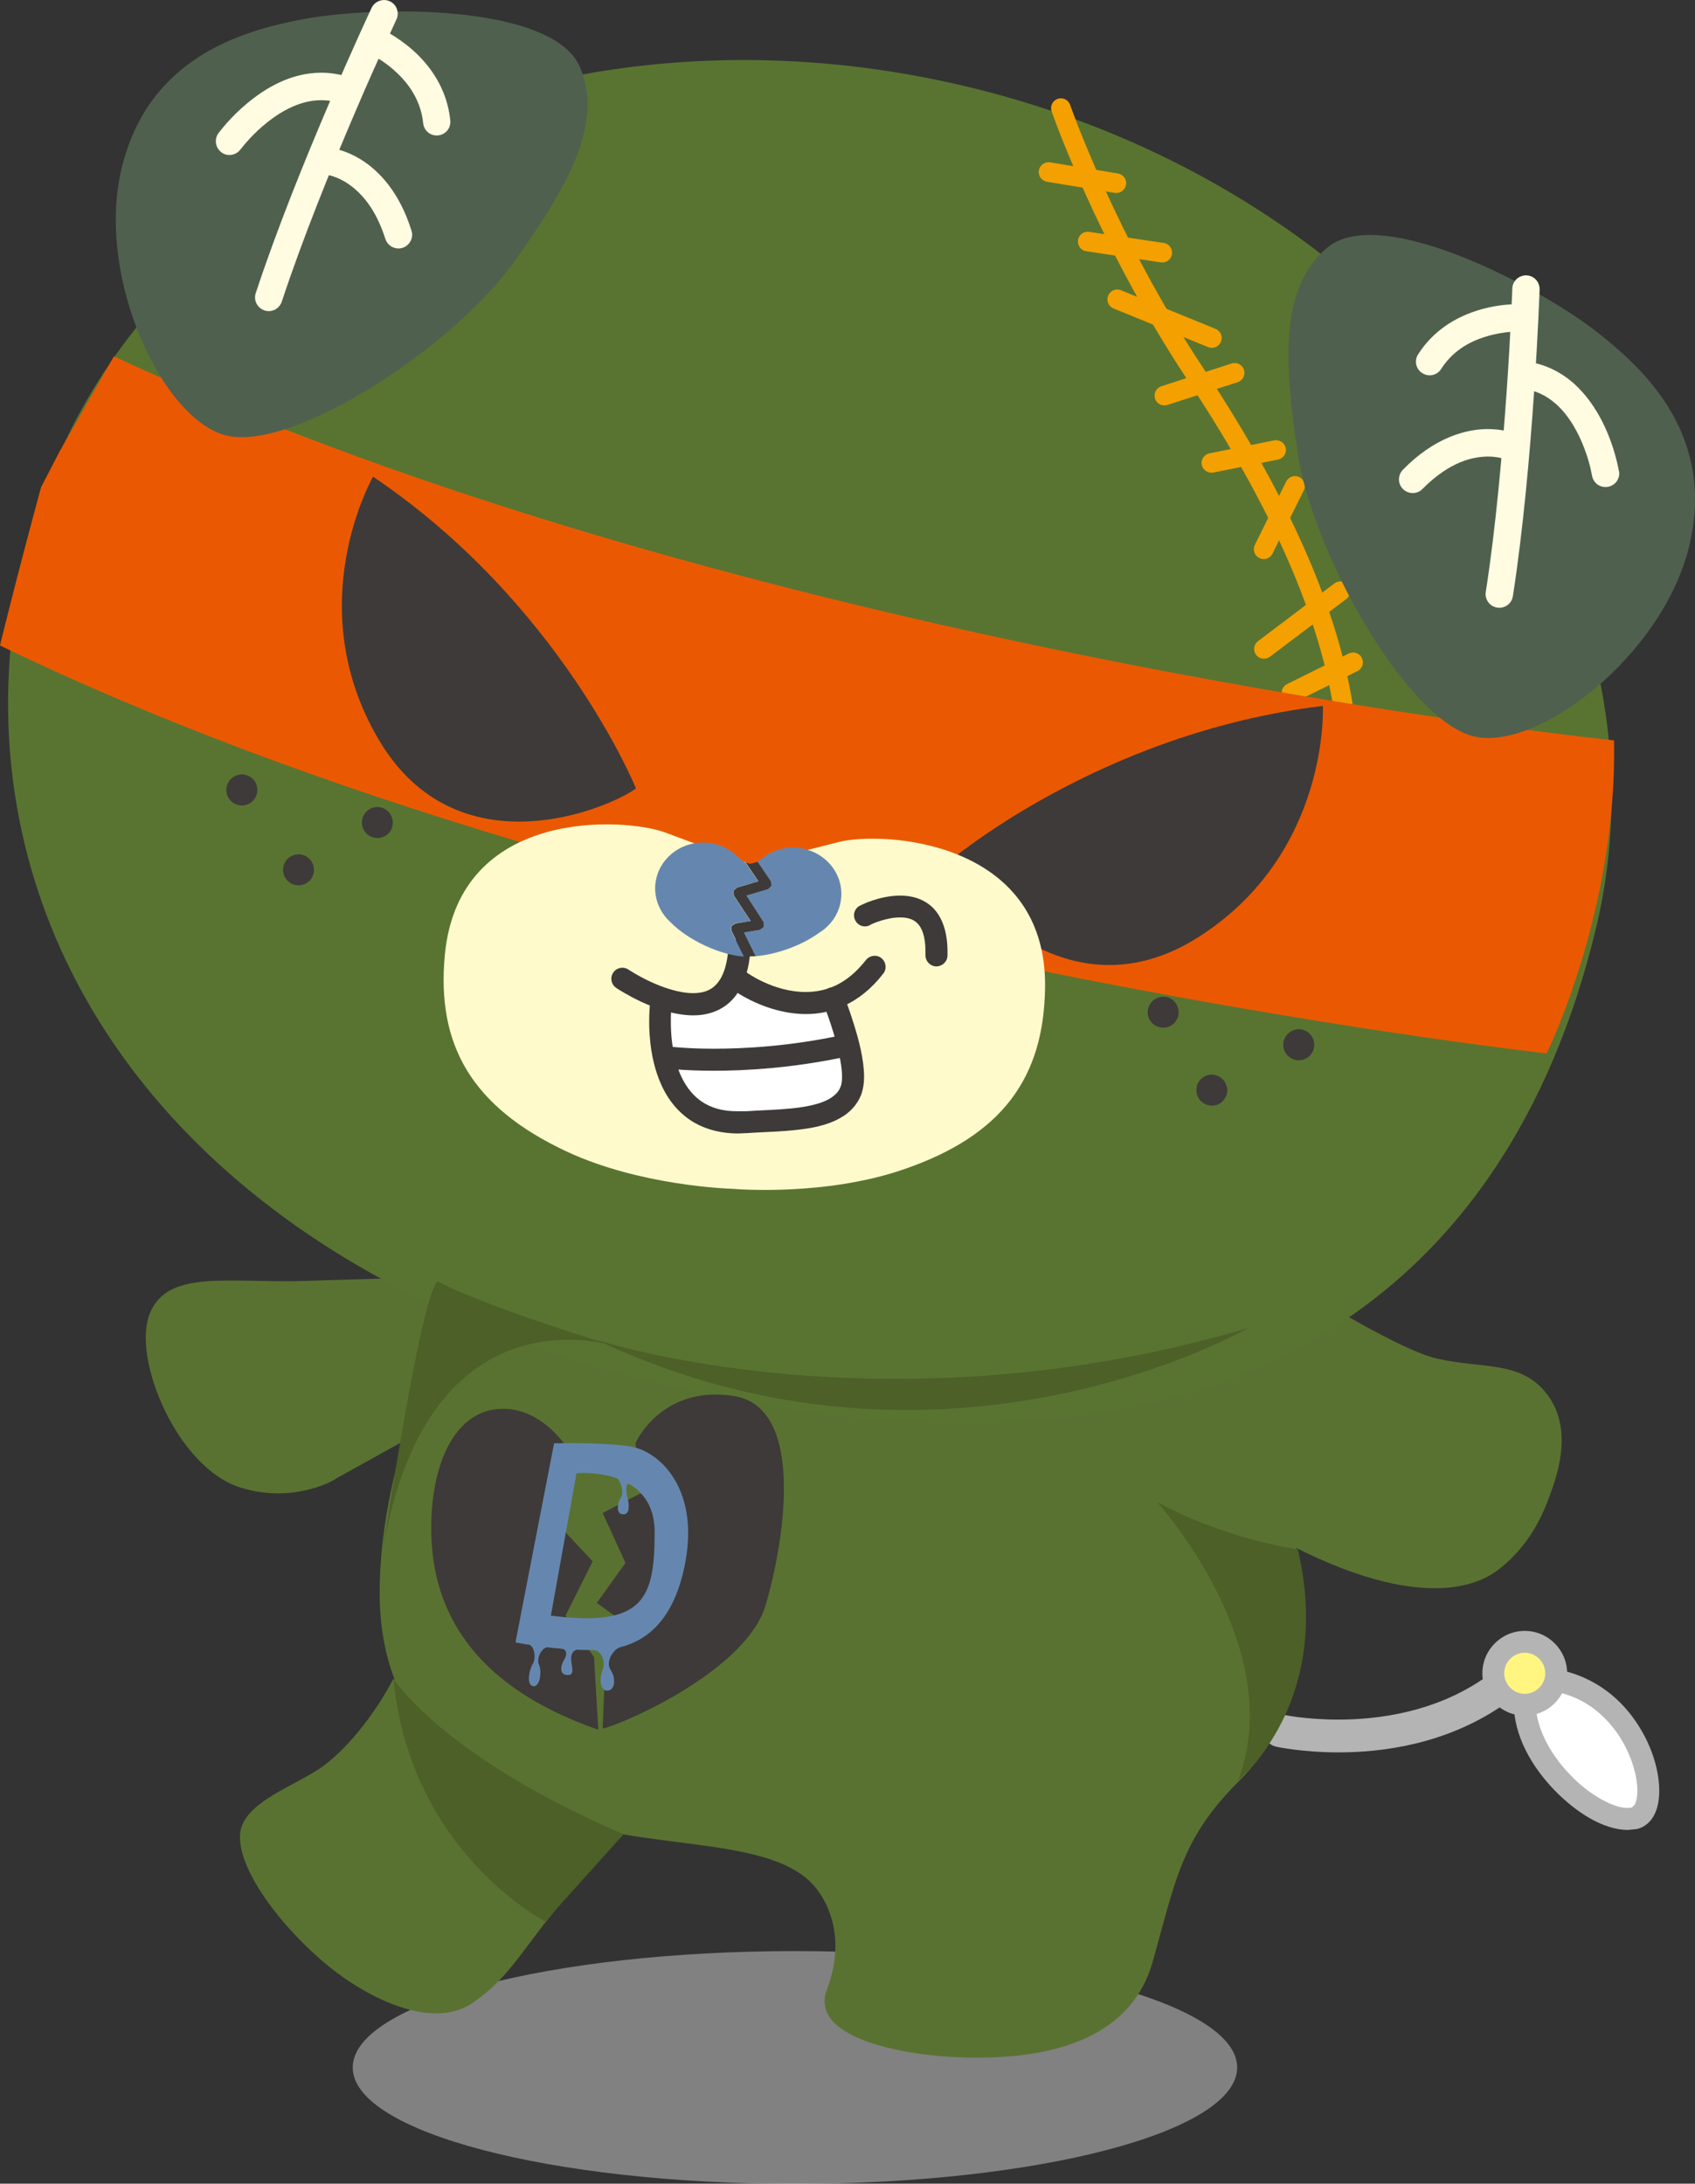 <?xml version="1.0" encoding="UTF-8"?><svg xmlns="http://www.w3.org/2000/svg" viewBox="0 0 90 115.94"><rect x="0" y="0" width="90" height="115.94" fill="#333333" stroke="none"/><g style="fill:none; isolation:isolate;"><g id="_レイヤー_2"><g id="_コンテンツ"><path d="m42.21,103.59c-12.96,0-23.48,2.76-23.48,6.18s10.51,6.18,23.48,6.18,23.48-2.77,23.48-6.18-10.51-6.18-23.48-6.18" style="fill:#d0d0d0; mix-blend-mode:multiply; opacity:.5;"/><path d="m17.8,78.54s-2.15,1.32-5,.45c-3.4-1.04-5.8-6.87-4.85-9.24.95-2.37,4.14-1.62,8.2-1.74,3.33-.11,5.9-.17,5.9-.17l3.98.15.83,3.75-4.04,4-5.03,2.79Z" style="fill:#5a7231;"/><path d="m29.99,100.83c-2.09,2.35-2.82,4.12-4.94,5.54-2.13,1.42-5.68-.26-8.08-2.38-2.4-2.11-4.37-4.92-4.22-6.63.15-1.71,3.03-2.56,4.45-3.62,1.43-1.07,2.86-3,3.68-4.6l5.01,3.22s4.69.4,4.85.8c.16.4,3.45,2.83,3.45,2.83l-4.21,4.85Z" style="fill:#5a7231;"/><path d="m62.87,67.99c.51,1.02,4.07,7.85,5.66,13.08,1.6,5.23.66,10.1-2.76,13.51-3.05,3.05-3.34,5.23-4.57,9.59-1.24,4.35-5.88,5.08-9.37,5.08s-8.94-.94-7.92-3.63c1.05-2.77,0-4.65-.58-5.37-2.29-2.86-8.86-1.89-14.16-3.85-5.06-1.87-9.01-5.3-9.01-11.84s2.98-12.86,3.56-14.09c0,0,23.97-7.77,39.15-2.47" style="fill:#5a7231;"/><path d="m67.5,67.43s6.47,4.19,8.83,4.71c2.36.53,4.32.12,5.68,1.72,1.18,1.39,1.09,3.21.43,5.12-.5,1.47-1.17,2.96-2.75,4.26-2.26,1.88-7.5,1.84-16.35-4.4" style="fill:#5a7231;"/><path d="m80.96,90.44c0,3.19,3.92,6.53,5.81,6.1,1.89-.44.21-7.77-5.74-7.41l-.07,1.31Z" style="fill:#fff;"/><path d="m80.96,90.44h-.58c0,1.73.96,3.36,2.15,4.6,1.2,1.23,2.61,2.1,3.89,2.12l.49-.05c.45-.1.78-.43.95-.8.18-.37.24-.79.24-1.24,0-1.25-.53-2.83-1.61-4.16-1.08-1.33-2.78-2.38-5.02-2.38l-.46.02c-.29.02-.52.25-.54.55l-.07,1.31v.03s.58,0,.58,0l.58.03.07-1.31-.58-.03.04.58h.38c1.88,0,3.21.83,4.12,1.94.91,1.1,1.35,2.5,1.35,3.42,0,.33-.06.59-.13.73l-.16.17-.23.02c-.7.02-2.02-.67-3.05-1.76-1.05-1.08-1.83-2.52-1.82-3.79h-.58l.58.03-.58-.03Z" style="fill:#b4b4b5;"/><path d="m67.77,92.74s1.36.3,3.3.3c2.34,0,5.61-.43,8.56-2.39.4-.27.51-.81.24-1.21-.27-.4-.81-.51-1.21-.24-2.54,1.7-5.46,2.1-7.6,2.1-.88,0-1.62-.07-2.13-.13-.26-.03-.46-.07-.59-.09l-.15-.03h-.04c-.47-.11-.94.18-1.04.65s.19.94.66,1.04Z" style="fill:#b4b4b5;"/><path d="m82.63,88.84c0,.92-.75,1.67-1.67,1.67s-1.67-.75-1.67-1.67.75-1.67,1.67-1.67,1.67.75,1.67,1.67" style="fill:#fff580;"/><path d="m82.63,88.84h-.58c0,.6-.49,1.09-1.09,1.09-.6,0-1.09-.49-1.09-1.09,0-.6.49-1.09,1.09-1.09.6,0,1.09.49,1.09,1.09h1.16c0-1.24-1.01-2.25-2.25-2.25s-2.25,1.01-2.25,2.25c0,1.24,1.01,2.25,2.25,2.25,1.24,0,2.25-1.01,2.25-2.25h-.58Z" style="fill:#b4b4b5;"/><path d="m84.73,49.34c-4.62,19.15-19.53,31.39-49.89,24.06C8.58,67.07-3.21,48.4,1.41,29.25,6.03,10.1,28.42-.92,51.43,4.62c23.01,5.55,37.92,25.57,33.3,44.72" style="fill:#597431;"/><path d="m31.54,87.98l-1.51-2.2,1.44-2.88-2.12-2.27,1.36-2.8s-1.44-3.11-4.09-3.03c-2.65.07-3.86,3.33-3.71,6.89.15,3.56,1.89,7.73,8.86,10.15l-.23-3.86Z" style="fill:#3e3a39;"/><path d="m32,91.77l.15-3.79.98-1.82-1.44-1.06,1.52-2.12-1.21-2.65,2.04-1.06-.3-2.65s1.37-3.11,5.23-2.5c3.86.6,2.65,7.88,1.67,11.14-.98,3.26-6.97,6.06-8.63,6.52" style="fill:#3e3a39;"/><path d="m29.25,85.78l1.36-7.56s4.15-.4,4.15,3.13-.57,5.06-5.51,4.43m4.26-8.98c-1.42-.23-4.09-.17-4.09-.17l-2.05,10.57c.85.17,2.79.46,4.49.4,1.71-.06,3.86-.85,4.55-4.77.68-3.92-1.48-5.79-2.9-6.02" style="fill:#6587af;"/><path d="m32.75,78.47c.23.15.38.83.23,1.02-.15.19-.34.87.08.91.42.04.34-.57.26-.87-.08-.3-.15-.91.19-.72.34.19.3-.49.3-.49l-.64-.38-.42.53Z" style="fill:#6587af;"/><path d="m28.13,87.33c.26.15.34.72.15,1.03-.19.3-.34,1.13.04,1.17.37.04.45-.84.3-1.14-.15-.3.11-.95.53-.95s-.11-.57-.11-.57l-.91.45Z" style="fill:#6587af;"/><path d="m29.8,87.53c.34.03.3.38.15.6-.15.23-.3.76.15.8.45.04.26-.42.23-.76-.03-.34.08-.57.42-.61.34-.03,0-.56,0-.56l-.95.53Z" style="fill:#6587af;"/><path d="m31.54,87.6c.38.04.64.61.46,1.06-.19.45-.15,1.14.27,1.1.42-.03.42-.72.15-1.1-.26-.38.08-1.02.45-1.18.38-.15-.08-.76-.08-.76" style="fill:#6587af;"/><path d="m55.84,5.91s2.39,6.97,7.2,14.24c4.75,7.16,7.96,14.24,8.03,20.5,0,.29.24.52.53.51.29,0,.52-.24.51-.53-.09-6.61-3.41-13.82-8.2-21.06-2.37-3.57-4.14-7.08-5.32-9.69-.59-1.31-1.03-2.39-1.33-3.14-.29-.75-.44-1.17-.44-1.17-.09-.27-.39-.42-.66-.32-.27.09-.42.39-.32.66Z" style="fill:#f4a000;"/><path d="m67.43,34.87l4.06-3.07c.23-.17.27-.5.1-.73-.17-.23-.5-.27-.73-.1l-4.06,3.07c-.23.17-.28.5-.1.73.17.23.5.27.73.1" style="fill:#f4a000;"/><path d="m68.81,37.25l3.27-1.62c.26-.13.36-.44.23-.7-.13-.26-.44-.36-.7-.23l-3.27,1.62c-.26.13-.36.44-.23.7.13.26.44.36.7.23" style="fill:#f4a000;"/><path d="m67.57,29.39l1.66-3.36c.13-.26.02-.57-.24-.7-.26-.13-.57-.02-.7.24l-1.66,3.36c-.13.26-.02.57.24.7.26.13.57.02.7-.24" style="fill:#f4a000;"/><path d="m64.42,25.09l3.44-.69c.28-.06.47-.33.41-.61-.06-.28-.33-.46-.61-.41l-3.44.69c-.28.06-.47.33-.41.61.06.28.33.46.61.41" style="fill:#f4a000;"/><path d="m61.99,21.5l3.73-1.21c.27-.09.42-.38.33-.66-.09-.27-.38-.42-.66-.33l-3.73,1.21c-.27.09-.42.38-.33.66.09.27.38.42.66.33" style="fill:#f4a000;"/><path d="m59.13,16.38l5.02,2.05c.27.11.57-.02.68-.29.11-.27-.02-.57-.29-.68l-5.02-2.05c-.27-.11-.57.02-.68.29-.11.27.02.57.29.68" style="fill:#f4a000;"/><path d="m57.68,13.34l3.96.59c.28.04.55-.15.59-.44.04-.28-.15-.55-.44-.59l-3.96-.59c-.28-.04-.55.15-.59.44-.04.28.15.55.44.59" style="fill:#f4a000;"/><path d="m55.59,9.65l3.6.59c.28.05.55-.15.6-.43.05-.28-.15-.55-.43-.6l-3.6-.59c-.28-.05-.55.15-.6.43-.05.28.15.55.43.6" style="fill:#f4a000;"/><path d="m85.7,39.31S39.48,34.53,6.05,18.92l-2.88,5.04-.99,1.91c-1.34,4.93-2.18,8.4-2.18,8.4,33.54,16.27,82.12,21.66,82.12,21.66,0,0,3.76-7.6,3.58-16.61" style="fill:#ea5902;"/><path d="m63.56,46.9c-.63,1.71-2.64,2.55-4.5,1.87-1.85-.67-2.86-2.61-2.23-4.33.62-1.71,2.64-2.56,4.5-1.88,1.86.68,2.86,2.62,2.24,4.33" style="fill:#3e3a39;"/><path d="m21.56,36.77c-.22,1.81,1.19,3.48,3.16,3.72,1.96.25,3.74-1.02,3.96-2.83.23-1.81-1.18-3.48-3.15-3.72-1.97-.25-3.74,1.03-3.97,2.84" style="fill:#3e3a39;"/><path d="m20.84,43.87c-.11.44-.55.71-.99.6-.44-.1-.72-.55-.61-.99.11-.44.55-.72.99-.61.44.11.71.55.6,1" style="fill:#3e3a39;"/><path d="m16.65,46.38c-.11.44-.55.71-.99.6-.44-.1-.71-.55-.61-.99.11-.44.55-.71.99-.61.44.11.71.55.61,1" style="fill:#3e3a39;"/><path d="m13.64,42.14c-.11.44-.55.71-.99.6-.44-.1-.72-.55-.61-.99.11-.44.55-.72,1-.61.44.11.71.55.6,1" style="fill:#3e3a39;"/><path d="m60.96,53.55c-.11.44.17.89.61.99.44.11.88-.16.99-.6.1-.44-.16-.89-.6-1-.44-.1-.89.17-.99.61" style="fill:#3e3a39;"/><path d="m63.55,57.69c-.11.44.16.88.6.99.44.11.88-.16.99-.6.11-.44-.17-.89-.61-1-.44-.11-.88.17-.99.61" style="fill:#3e3a39;"/><path d="m68.16,55.28c-.11.44.16.88.61.99.44.11.88-.16.99-.6.11-.44-.16-.89-.6-1-.45-.11-.89.17-1,.61" style="fill:#3e3a39;"/><path d="m50.27,45.84s8.03-6.93,19.97-8.36c0,0,.39,7.82-6.6,12.27-6.98,4.45-12.61-2.36-13.37-3.91" style="fill:#3e3a39;"/><path d="m33.77,41.86s-3.99-9.83-13.96-16.55c0,0-3.91,6.78.28,13.93,4.19,7.14,12.3,3.65,13.68,2.62" style="fill:#3e3a39;"/><path d="m55.49,52.42c.1-7.89-8.72-8.28-10.93-7.72-2.09.53-4.45,1.13-4.7,1.19-.24-.09-2.52-.94-4.54-1.69-2.14-.79-10.96-1.36-11.7,6.5-.45,4.77,1.41,8.07,6.47,10.44,3.89,1.81,8.52,1.97,8.84,1.98.19.02,4.89.39,9.01-1.02,5.29-1.8,7.49-4.89,7.55-9.68" style="fill:#fffacc;"/><path d="m46.17,49.11h.03c.15-.09.93-.41,1.6-.4.39,0,.69.09.91.31.22.22.43.64.43,1.51v.18c-.01.32.25.59.57.6.32,0,.59-.25.6-.57v-.2c0-1.05-.27-1.83-.77-2.34-.51-.5-1.16-.65-1.73-.65-1.13,0-2.1.51-2.14.53-.29.14-.41.49-.26.78.14.29.49.41.78.26Z" style="fill:#3e3a39;"/><polygon points="36.79 58.65 38.47 59.51 41.11 59.69 44.06 58.97 45.1 57.62 45.12 56.81 44.29 53.21 42.17 53.42 40.2 52.68 39.08 52.13 37.85 53.18 35.88 53.15 34.98 53.2 35.06 56.54 36.79 58.65" style="fill:#fff;"/><path d="m32.73,52.46s.54.36,1.3.72c.76.35,1.75.72,2.77.73.7,0,1.46-.2,2.03-.78.57-.57.92-1.44,1.01-2.64.02-.32-.21-.6-.54-.63-.32-.02-.6.22-.63.54-.08,1.03-.36,1.59-.67,1.9-.31.31-.7.43-1.21.43-.72,0-1.6-.3-2.28-.62-.34-.16-.63-.32-.83-.44l-.23-.14-.08-.05c-.27-.18-.63-.11-.81.16-.18.27-.11.63.16.81Z" style="fill:#3e3a39;"/><path d="m34.5,53.46s-.03.31-.03.78c0,.85.1,2.26.73,3.54.32.64.78,1.24,1.45,1.69.66.44,1.52.71,2.55.71l.49-.02c.94-.07,2.19-.07,3.33-.27.57-.1,1.12-.26,1.61-.54.48-.27.9-.69,1.11-1.27.1-.29.14-.59.14-.9,0-.92-.28-1.98-.56-2.86-.27-.87-.54-1.53-.55-1.54-.12-.3-.46-.44-.76-.32-.3.12-.44.46-.32.76,0,0,.06.15.16.41.29.77.87,2.53.86,3.55,0,.23-.03.41-.07.5-.1.28-.29.47-.6.66-.46.27-1.2.43-2.01.51-.81.08-1.68.1-2.43.15h-.41c-.84.01-1.44-.19-1.91-.5-.69-.46-1.12-1.21-1.36-2.02-.25-.81-.3-1.66-.3-2.23,0-.21,0-.37.01-.49v-.17c.05-.32-.18-.61-.5-.64-.32-.03-.61.2-.64.52Z" style="fill:#3e3a39;"/><path d="m38.99,52.6s1.67,1.23,3.79,1.24c1.34.01,2.88-.54,4.12-2.15.2-.25.15-.62-.1-.82-.25-.2-.62-.15-.82.1-1.05,1.34-2.15,1.69-3.2,1.7-.83,0-1.62-.25-2.19-.51-.29-.13-.52-.26-.68-.36l-.18-.11-.05-.04c-.26-.19-.63-.13-.81.13-.19.26-.13.63.13.81Z" style="fill:#3e3a39;"/><path d="m35.4,56.73s.95.12,2.49.12c1.72,0,4.21-.14,7.05-.75.31-.07.52-.38.45-.69-.07-.31-.38-.52-.69-.45-2.75.59-5.15.72-6.81.72-.74,0-1.33-.03-1.74-.06-.4-.03-.61-.05-.61-.05-.32-.04-.61.19-.65.51-.04.32.19.61.51.65Z" style="fill:#3e3a39;"/><path d="m42.27,45c-.71-.04-1.37.2-1.86.63h0s-.2.13-.2.13l.7,1.03.03.24-.18.18-1.15.34.92,1.4.02.26-.21.16-.86.14.62,1.26c1.14-.09,2.48-.58,3.37-1.23.68-.41,1.15-1.11,1.2-1.94.08-1.35-1-2.51-2.41-2.59" style="fill:#6587af;"/><path d="m38.83,49.16l.21-.14.81-.12-.89-1.35-.03-.25.19-.17,1.14-.34-.68-.99-.08-.04-.25-.19h0c-.44-.47-1.06-.79-1.77-.83-1.41-.08-2.61.95-2.69,2.3-.04.75.28,1.44.81,1.92.92.95,2.62,1.74,3.9,1.83l-.67-1.36v-.25Z" style="fill:#6587af;"/><path d="m40.35,49.37l.21-.16-.02-.26-.91-1.4,1.15-.34.18-.18-.03-.24-.7-1.03-.4.1-.24-.07.68,1-1.14.34-.19.17.03.25.89,1.35-.81.13-.21.14v.25s.67,1.36.67,1.36h.03s.02,0,.02,0c.18,0,.37,0,.56-.01l-.62-1.26.86-.14Z" style="fill:#3e3a39;"/><path d="m15.93,1.05c-3.16.62-8.06,2.04-9.47,7.88-1.41,5.84,2.23,13.49,5.64,14.21,3.6.77,12.01-4.77,15.17-9.2,2.58-3.62,4.9-7.27,3.51-10.41C29.29.18,19.8.28,15.93,1.05" style="fill:#50604e;"/><path d="m19.73.42s-3.91,8.34-6.15,15.14c-.13.38.08.79.46.92.38.13.79-.08.92-.46,1.1-3.33,2.62-7.08,3.87-10,.62-1.46,1.18-2.7,1.58-3.59.4-.88.64-1.4.64-1.4.17-.36.01-.8-.35-.96-.36-.17-.8-.01-.97.35Z" style="fill:#fffce2;"/><path d="m12.77,7.93l.02-.02c.1-.13.63-.81,1.42-1.43.79-.63,1.81-1.17,2.86-1.16.35,0,.71.06,1.09.19.38.14.79-.06.93-.44.13-.38-.06-.79-.44-.93-.54-.19-1.07-.28-1.58-.28-1.65,0-3,.84-3.94,1.62-.95.79-1.5,1.56-1.53,1.59-.24.33-.16.78.16,1.02.32.24.78.16,1.01-.16Z" style="fill:#fffce2;"/><path d="m17.27,9.27v-.06s0,.06,0,.06h0v-.06s0,.06,0,.06c.06,0,.62.07,1.26.52.64.45,1.41,1.26,1.93,2.89.12.38.53.6.91.48.38-.12.6-.53.48-.91-.63-2.03-1.72-3.18-2.67-3.77-.95-.59-1.74-.65-1.82-.65-.4-.02-.74.29-.76.69-.02.4.29.74.69.76Z" style="fill:#fffce2;"/><path d="m19.64,2.87h.02c.12.06.8.4,1.44,1.02.65.62,1.25,1.49,1.37,2.65.04.4.39.69.79.65.4-.04.69-.39.65-.79-.17-1.72-1.11-2.95-1.97-3.72-.87-.77-1.67-1.13-1.71-1.15-.37-.16-.8,0-.96.37-.16.37,0,.8.37.96Z" style="fill:#fffce2;"/><path d="m84.85,17.67c2.53,1.99,6.25,5.49,4.84,11.33-1.41,5.84-8.13,10.98-11.5,10.08-3.55-.95-8.51-9.72-9.3-15.1-.65-4.4-1.05-8.7,1.62-10.86,2.85-2.3,11.24,2.11,14.34,4.55" style="fill:#50604e;"/><path d="m80.3,15.32s-.08,2.28-.3,5.45c-.22,3.16-.57,7.2-1.11,10.66-.06.4.21.77.61.83.4.06.77-.21.83-.61,1.1-7.07,1.42-16.27,1.42-16.28.01-.4-.3-.74-.7-.75-.4-.01-.74.3-.75.7Z" style="fill:#fffce2;"/><path d="m85.96,25.02s-.2-1.29-.89-2.65c-.35-.68-.82-1.39-1.48-1.99-.66-.59-1.52-1.06-2.57-1.19-.4-.05-.76.23-.81.63-.05.4.23.76.63.81.74.1,1.31.4,1.79.83.72.64,1.22,1.6,1.51,2.39.15.4.25.75.31,1.01l.06.29.02.09c.06.4.43.67.83.61.4-.06.67-.43.61-.83Z" style="fill:#fffce2;"/><path d="m80.5,23.05c-.07-.03-.62-.27-1.5-.27-1.14,0-2.83.44-4.51,2.16-.28.29-.28.75.01,1.03.29.28.75.28,1.03-.01,1.45-1.46,2.67-1.71,3.47-1.72.31,0,.55.04.71.08l.17.05h.03s.05-.12.05-.12l-.06.13h0s.05-.13.05-.13l-.06.13c.37.16.8,0,.96-.37.16-.37,0-.8-.37-.96Z" style="fill:#fffce2;"/><path d="m80.8,16.15h-.19c-.38,0-1.27.03-2.3.38-1.02.34-2.2,1.01-3.01,2.28-.22.34-.12.79.22,1,.34.22.79.12,1-.22.59-.92,1.43-1.41,2.25-1.68.81-.27,1.57-.31,1.84-.31h.09s.02,0,.02,0c.4.02.74-.28.77-.68.02-.4-.28-.74-.68-.77Z" style="fill:#fffce2;"/><path d="m23.23,68.03s2.05,1.18,9.37,3.43c0,0-9.86-3.27-12.26,10.81,0,0,1.97-13.37,2.89-14.24" style="fill:#4c6027;"/><path d="m66.27,70.51s-16.16,9.36-34.59.63c0,0,15.41,5.05,34.59-.63" style="fill:#4c6027;"/><path d="m20.89,89.13s2.55,4.09,12.22,8.26l-4.16,4.62s-7.17-3.65-8.06-12.88" style="fill:#4c6027;"/><path d="m68.9,82.26s-3.84-.53-7.47-2.52c0,0,7,7.7,4.32,14.76,0,0,5.09-4.07,3.16-12.24" style="fill:#4c6027;"/></g></g></g></svg>